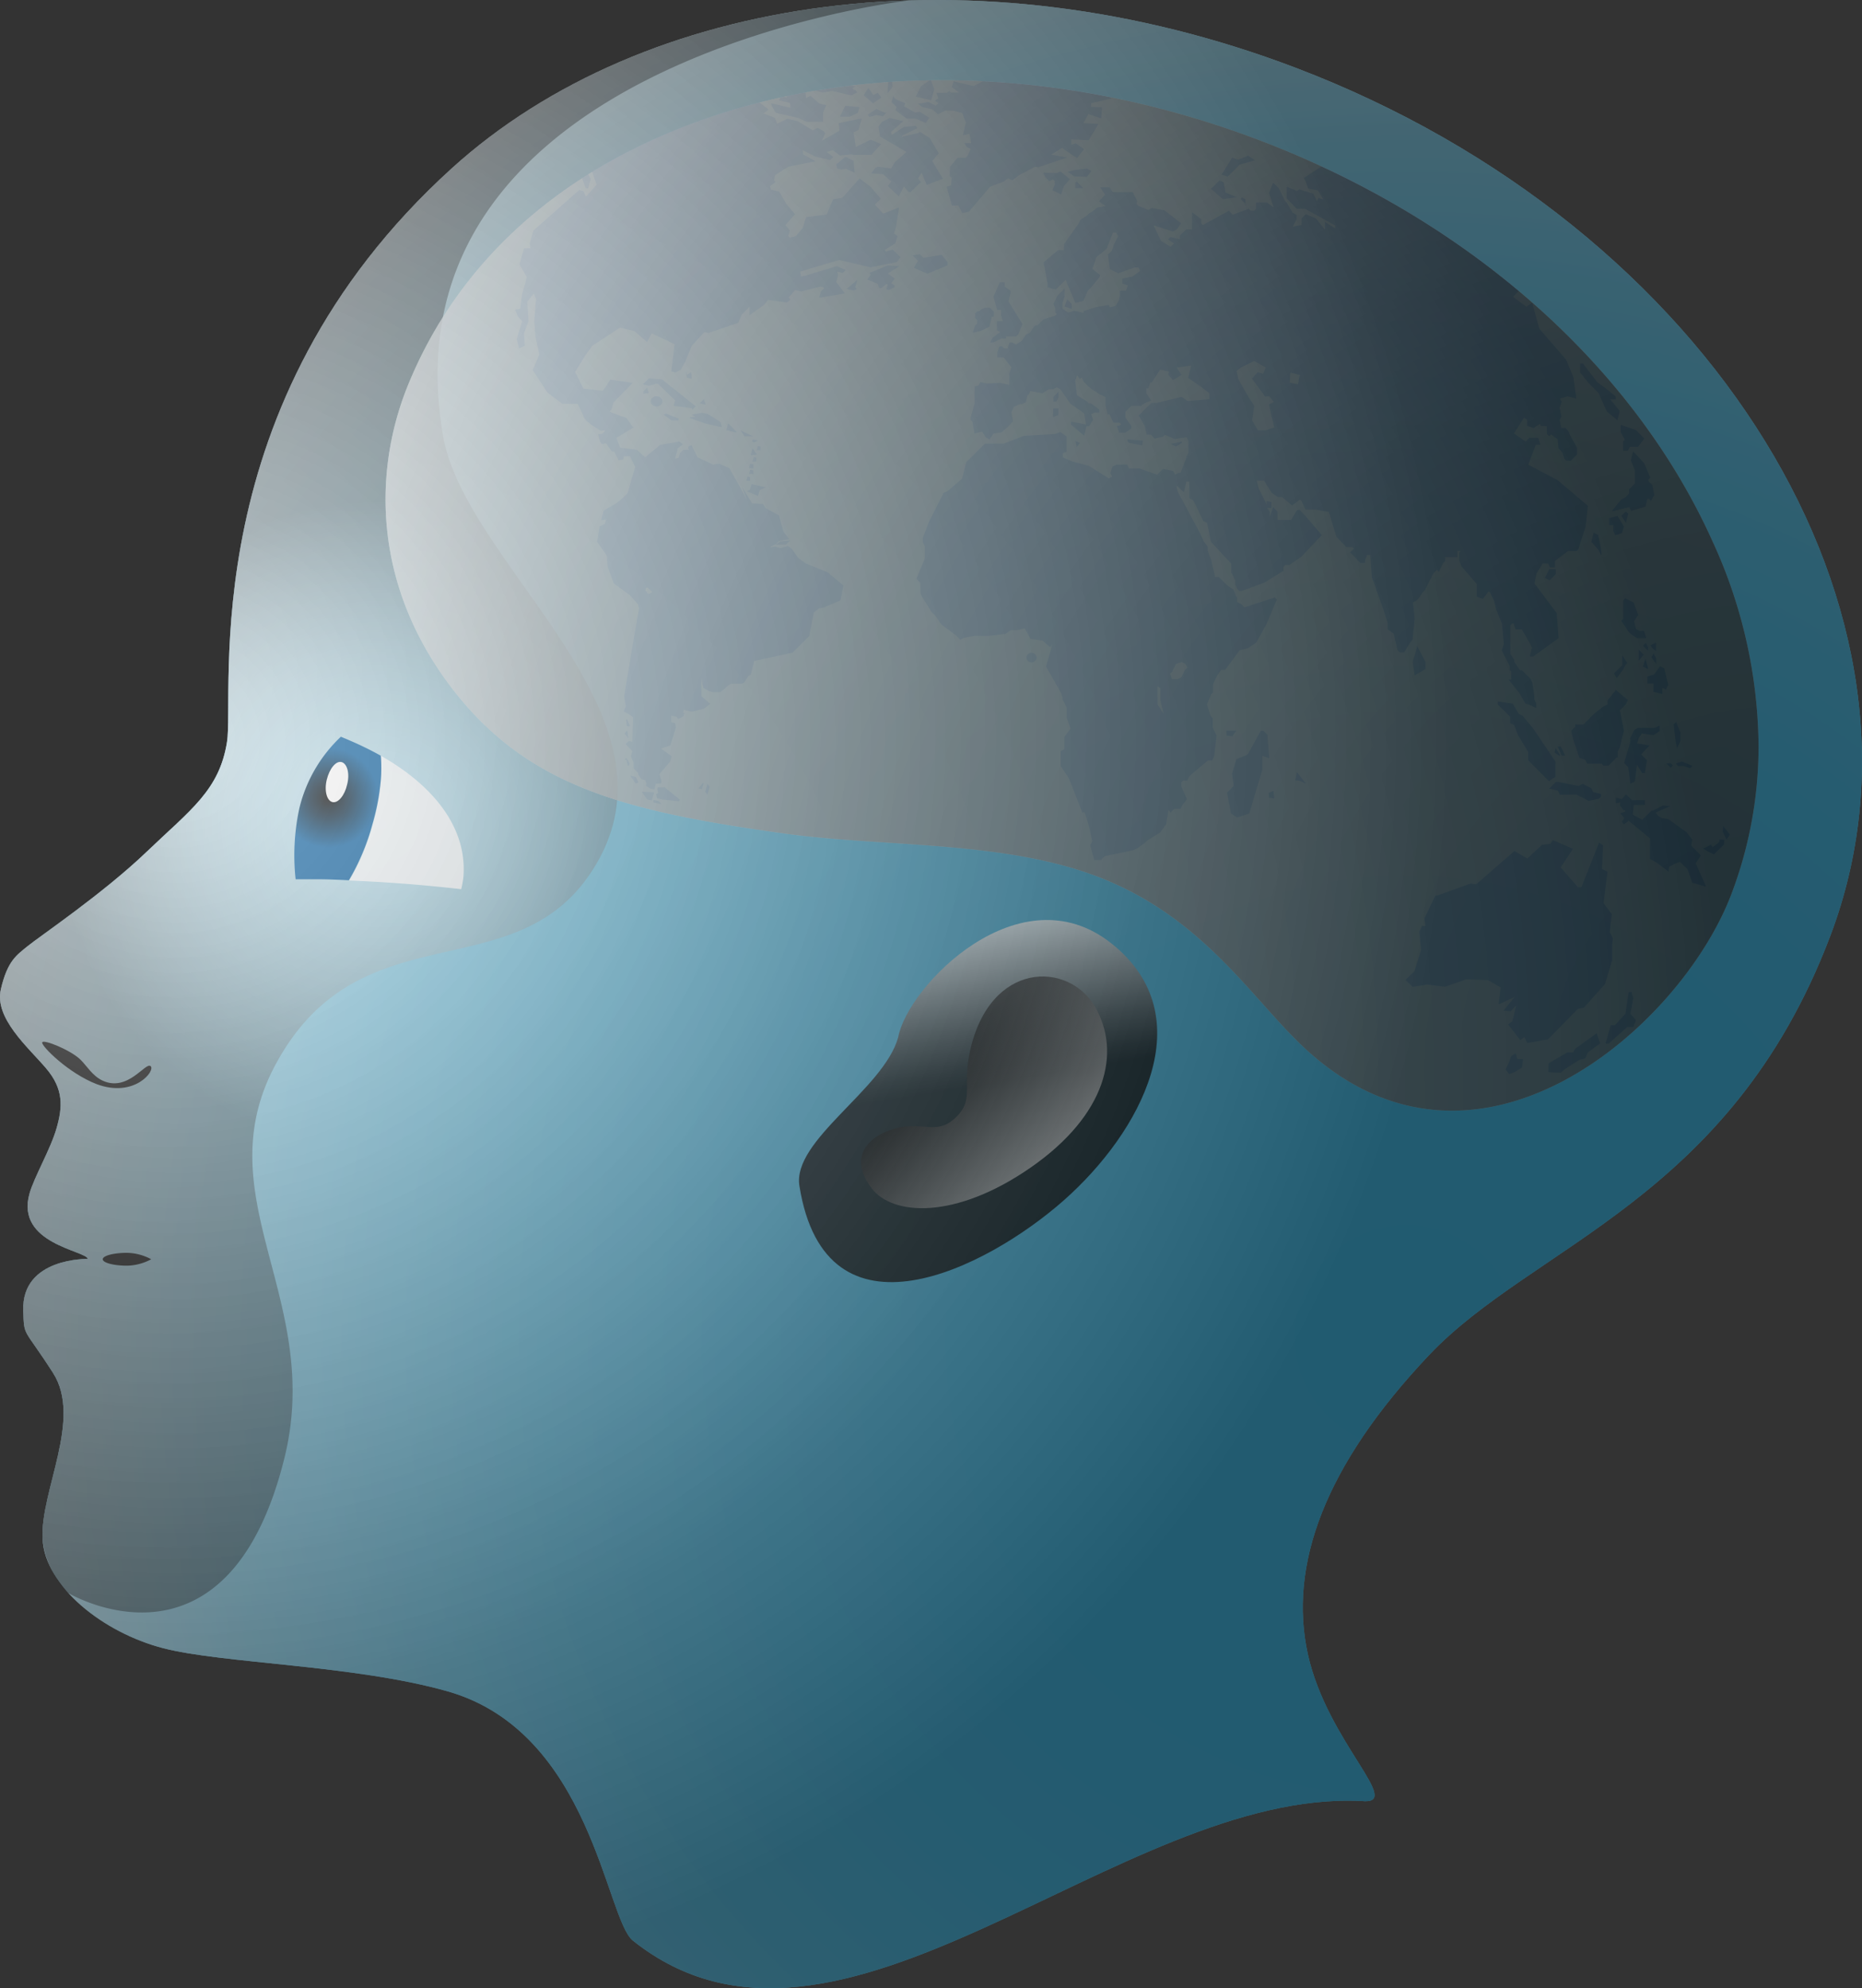 <svg xmlns="http://www.w3.org/2000/svg" xmlns:xlink="http://www.w3.org/1999/xlink" viewBox="0 0 223.41 238.54"><rect x="0" y="0" width="223.41" height="238.54" fill="#333333" stroke="none"/><defs><style>.cls-1{fill:#cde9f0;}.cls-2{isolation:isolate;}.cls-3{fill:url(#radial-gradient);}.cls-10,.cls-15,.cls-4{mix-blend-mode:screen;}.cls-20,.cls-4{opacity:0.4;}.cls-4{fill:url(#radial-gradient-2);}.cls-16,.cls-5{mix-blend-mode:multiply;}.cls-5{opacity:0.22;}.cls-6{fill:url(#radial-gradient-3);}.cls-7,.cls-9{fill:#010101;}.cls-11,.cls-7,.cls-8{mix-blend-mode:soft-light;}.cls-10,.cls-12{opacity:0.8;}.cls-10{fill:url(#linear-gradient);}.cls-11{opacity:0.54;fill:url(#linear-gradient-2);}.cls-12{mix-blend-mode:luminosity;}.cls-13{clip-path:url(#clip-path);}.cls-14{fill:#89b6e3;}.cls-15{opacity:0.65;fill:url(#radial-gradient-4);}.cls-16{opacity:0.19;fill:url(#radial-gradient-5);}.cls-17,.cls-19{fill:#fff;}.cls-17{opacity:0.85;}.cls-18{fill:url(#radial-gradient-6);}.cls-20{mix-blend-mode:overlay;}.cls-21{fill:url(#radial-gradient-7);}</style><radialGradient id="radial-gradient" cx="168.74" cy="160.38" r="191.16" gradientUnits="userSpaceOnUse"><stop offset="0" stop-color="#47c1ee"></stop><stop offset="0.28" stop-color="#49c2ee"></stop><stop offset="0.43" stop-color="#51c4ef"></stop><stop offset="0.55" stop-color="#5fc9f0"></stop><stop offset="0.65" stop-color="#73d0f2"></stop><stop offset="0.75" stop-color="#8cd8f4"></stop><stop offset="0.83" stop-color="#abe3f7"></stop><stop offset="0.92" stop-color="#d0effb"></stop><stop offset="0.99" stop-color="#f9fdfe"></stop><stop offset="1" stop-color="#fff"></stop></radialGradient><radialGradient id="radial-gradient-2" cx="45.72" cy="98.93" r="38.74" gradientUnits="userSpaceOnUse"><stop offset="0" stop-color="#fff"></stop><stop offset="0.09" stop-color="#f8f8f8"></stop><stop offset="0.22" stop-color="#e4e4e4"></stop><stop offset="0.37" stop-color="#c3c3c3"></stop><stop offset="0.55" stop-color="#969696"></stop><stop offset="0.74" stop-color="#5c5c5c"></stop><stop offset="0.94" stop-color="#161616"></stop><stop offset="1" stop-color="#010101"></stop></radialGradient><radialGradient id="radial-gradient-3" cx="17.78" cy="81.4" r="122.88" gradientUnits="userSpaceOnUse"><stop offset="0" stop-color="#fff"></stop><stop offset="0.09" stop-color="#f1f1f1"></stop><stop offset="0.26" stop-color="#cecece"></stop><stop offset="0.5" stop-color="#939393"></stop><stop offset="0.78" stop-color="#444"></stop><stop offset="1" stop-color="#010101"></stop></radialGradient><linearGradient id="linear-gradient" x1="117.01" y1="130.34" x2="113.74" y2="110.35" gradientUnits="userSpaceOnUse"><stop offset="0" stop-color="#010101"></stop><stop offset="0.1" stop-color="#111"></stop><stop offset="0.29" stop-color="#3c3c3c"></stop><stop offset="0.56" stop-color="#828282"></stop><stop offset="0.9" stop-color="#e0e0e0"></stop><stop offset="1" stop-color="#fff"></stop></linearGradient><linearGradient id="linear-gradient-2" x1="113.41" y1="126.78" x2="125.92" y2="139.83" xlink:href="#linear-gradient"></linearGradient><clipPath id="clip-path"><path class="cls-1" d="M156.42,125.64c-6.25-5.85-12.1-15.66-24.76-20.48C120.23,100.81,106,101.65,94.1,100,74.84,97.31,63,94.35,53.85,82.08,44.61,69.63,45,56.39,48.73,46.77,53.89,33.64,64.08,23.16,78.6,16.65c21-9.43,47.44-9.36,72.54.19S196,43.91,205.46,64.91A59.78,59.78,0,0,1,211,89.44a50,50,0,0,1-3.26,17.83C201.7,123.21,177.08,145,156.42,125.64Z"></path></clipPath><radialGradient id="radial-gradient-4" cx="214.62" cy="128.36" r="186.51" gradientUnits="userSpaceOnUse"><stop offset="0"></stop><stop offset="0.2" stop-color="#030303"></stop><stop offset="0.33" stop-color="#0c0c0c"></stop><stop offset="0.45" stop-color="#1b1b1b"></stop><stop offset="0.55" stop-color="#303030"></stop><stop offset="0.65" stop-color="#4c4c4c"></stop><stop offset="0.74" stop-color="#6f6f6f"></stop><stop offset="0.83" stop-color="#979797"></stop><stop offset="0.91" stop-color="#c6c6c6"></stop><stop offset="0.99" stop-color="#fafafa"></stop><stop offset="1" stop-color="#fff"></stop></radialGradient><radialGradient id="radial-gradient-5" cx="29.12" cy="128.86" r="177.73" gradientUnits="userSpaceOnUse"><stop offset="0" stop-color="#fff"></stop><stop offset="0.37" stop-color="#fdfdfd"></stop><stop offset="0.51" stop-color="#f6f6f6"></stop><stop offset="0.6" stop-color="#ebebeb"></stop><stop offset="0.68" stop-color="#dadada"></stop><stop offset="0.75" stop-color="#c4c4c4"></stop><stop offset="0.8" stop-color="#a8a8a8"></stop><stop offset="0.86" stop-color="#888"></stop><stop offset="0.91" stop-color="#626262"></stop><stop offset="0.95" stop-color="#373737"></stop><stop offset="0.99" stop-color="#090909"></stop><stop offset="1"></stop></radialGradient><radialGradient id="radial-gradient-6" cx="39.4" cy="95.71" r="6.01" gradientUnits="userSpaceOnUse"><stop offset="0" stop-color="#010101"></stop><stop offset="0.14" stop-color="#020b11"></stop><stop offset="0.43" stop-color="#03243c"></stop><stop offset="0.82" stop-color="#054c81"></stop><stop offset="1" stop-color="#065fa2"></stop></radialGradient><radialGradient id="radial-gradient-7" cx="21.28" cy="88.79" r="152.51" gradientUnits="userSpaceOnUse"><stop offset="0" stop-color="#fff"></stop><stop offset="1" stop-color="#010101"></stop></radialGradient></defs><g class="cls-2"><g id="Layer_2" data-name="Layer 2"><g id="Layer_1-2" data-name="Layer 1"><path class="cls-3" d="M219.58,112.35c-12,31.59-35.61,37-48.14,50.25s-16.87,25.23-14.52,35.87,11.73,18.2,6.38,17.6c-29.12-1.37-62.62,36.5-87.37,16.75-3.25-2.62-5-25-22.22-29.9-11.2-3.18-27.06-3.33-34.18-5.19s-14.1-7.34-14.42-13.08,4.82-14.38,1.25-19.94-3.46-4.22-3.57-7.47c-.22-6.39,7.75-6.2,7.75-6.2-.18-1-8.72-1.79-7-7.84.56-2,2.52-5.3,3.25-7.85s.87-4.68-1.27-7.19-6.22-6-5.42-9.46,1.91-4.11,3.22-5.19,9-6.26,14.27-11.31S26.32,94.83,27.24,89,23,48.49,54.2,20.2C77.28-.72,117-6.5,155.42,8.12,205.51,27.17,234.23,73.84,219.58,112.35Z"></path><path class="cls-4" d="M8.22,191.14a10.81,10.81,0,0,1-3.11-6.49c-.32-5.74,4.82-14.38,1.25-19.94s-3.46-4.22-3.57-7.47c-.22-6.39,7.75-6.2,7.75-6.2-.18-1-8.72-1.79-7-7.84.56-2,2.52-5.3,3.25-7.85s.87-4.68-1.27-7.19-6.22-6-5.42-9.46,1.91-4.11,3.22-5.19,9-6.26,14.27-11.31S26.32,94.83,27.24,89,23,48.49,54.2,20.2C67.86,7.82,87.35.74,109,.06c0,0-63.59,7.23-55.84,52.23,2.73,15.83,30.5,34,17.5,52.75-9.44,13.61-27.48,4.17-37.5,22.5-8.75,16,5.64,28.19,1,47.25C27.36,202.54,8.22,191.14,8.22,191.14Z"></path><g class="cls-5"><path class="cls-6" d="M219.58,112.35c-12,31.59-35.61,37-48.14,50.25s-16.87,25.23-14.52,35.87,11.73,18.2,6.38,17.6c-29.12-1.37-62.62,36.5-87.37,16.75-3.25-2.62-5-25-22.22-29.9-11.2-3.18-27.06-3.33-34.18-5.19s-14.1-7.34-14.42-13.08,4.82-14.38,1.25-19.94-3.46-4.22-3.57-7.47c-.22-6.39,7.75-6.2,7.75-6.2-.18-1-8.72-1.79-7-7.84.56-2,2.52-5.3,3.25-7.85s.87-4.68-1.27-7.19-6.22-6-5.42-9.46,1.91-4.11,3.22-5.19,9-6.26,14.27-11.31S26.32,94.83,27.24,89,23,48.49,54.2,20.2C77.28-.72,117-6.5,155.42,8.12,205.51,27.17,234.23,73.84,219.58,112.35Z"></path></g><path class="cls-7" d="M15.23,151.85c-1.6,0-2.9-.35-2.9-.77s1.3-.77,2.9-.77a6.34,6.34,0,0,1,2.91.77A6.34,6.34,0,0,1,15.23,151.85Z"></path><g class="cls-8"><path class="cls-9" d="M5.06,125.07c-.1.44,3.17,3.71,6.54,5,4.52,1.7,7.1-1.64,6.47-2.16s-2.72,3.16-5.78,1.73c-1.21-.57-1.87-1.76-2.64-2.51C8.51,126,5.16,124.63,5.06,125.07Z"></path></g><path class="cls-10" d="M107.77,124.44c1.12-6.12,14.59-20,25.6-11.24s3.5,22.66-5.74,30.82-28.56,18-31.71-1.72C95,136.8,106.06,130.68,107.77,124.44Z"></path><path class="cls-11" d="M131.38,120.78c3.19,5.48,1.36,13-7.72,19.3s-16.58,5.76-19.07,2.5c-3.46-4.53.87-7,3.87-7.4,2.81-.35,4.22.89,6.33-1.22s.65-3.63,1.6-7.89C118.8,115.25,128.19,115.31,131.38,120.78Z"></path><g class="cls-12"><path class="cls-1" d="M156.42,125.64c-6.25-5.85-12.1-15.66-24.76-20.48C120.23,100.81,106,101.65,94.1,100,74.84,97.31,63,94.35,53.85,82.08,44.61,69.63,45,56.39,48.73,46.77,53.89,33.64,64.08,23.16,78.6,16.65c21-9.43,47.44-9.36,72.54.19S196,43.91,205.46,64.91A59.78,59.78,0,0,1,211,89.44a50,50,0,0,1-3.26,17.83C201.7,123.21,177.08,145,156.42,125.64Z"></path><g class="cls-13"><path class="cls-14" d="M123.77,78.31a.62.62,0,0,0-.62.62.62.62,0,0,0,1.23,0A.63.63,0,0,0,123.77,78.31Zm62.11-10-.5,1,0,.06.05,0,.49.26,0,0,0,0,.75-.74v-.6h-.83ZM117.73,39.68h0l1-.49h0v0L119,38h.25v-.59l0,0-.48-.5,0,0h-.47v0l-.06,0h-.06v0l-.45.22h0l-.23.23h-.25l0,0-.24.24,0,0v.55l0,0,.23.23v.45l-.23.22h0v0l-.26.74,0,.1.1,0Zm23.35,13.91,0,0,.74-.48,0-.12-1.22.24-.18,0,.16.08.49.26ZM152.28,91v-.1l-.21-2.73v0l0,0-.48-.5,0,0h-.31l0,0-1.49,2.7-.23.23-1.22.48h0v0l-.51,1.73v0h0L148,94.1v.22l-.77.78,0,0v0l.46,2.48v0l0,0,.73.5,0,0h0l1.47-.48h0v0l1.57-5.26h0l0-1.66.65.23Zm17.81-13.37L170,77.5l0,.15-.26,1-.25.74h0v0l.23,1.49V81l.08,0,1.23-.73,0,0V79.4h0Zm21.66-13.45v0l0,0-.49-.25-.07,0,0,.07-.25,1v0h0l.87,1h0l.24.5.06.11.05-.11-.13-1v0Zm-72.11-27,0,0h.47v.69h0l.21.67h-.71v1.09l0,0,.4.21-.91.67h0l-.25.49-.05.09h.37l1-.48h.54v-.25h1.21l.25-.25h0l.51-1.23v0l0,0L121,36.17l.25-1h0v-.29l0,0-.7-.49v-.52h-.59v0l-.76,1.73v0ZM127,47.69V47l-.1.11-.5.49,0,0v.58h.35l0,0Zm1.59-10.59v-.61h0l-.48-.5L128,35.9l0,.1-.25.74,0,.06.06,0,.73.25Zm1.52,15.17,0-.1.28-1.17,0-.07h-.06l-1.75-.33h-.07v.35l0,0L130,52.2ZM126.35,50l.09,0,.55-.21h0v0l0-.78v0h-.61Zm9.14,3.14h0l1.49.29h.06l0-.06.09-.43,0-.07h-.07l-1.69-.15h-.09l0,.09.09.27ZM152.8,95v-.09l-.09,0-.49.24,0,0v0l.05.56v0h.05l.48.07h.08v-.08Zm2.85-2.31-.07,0,0,.08-.16.77v.07h.06l.49.07h0l0,0,.71.33,0-.06-.06,0Zm-8.33-4.42h.05l.48.07h0l0,0,.41-.58.06-.1h-.11l-1,0h-.07v.07l.05.56ZM129.05,52.85l0,.12.12.55,0,.13.08-.1.31-.37,0-.06-.07,0-.43-.19ZM148.8,23.9l0,0,0-.05Zm.22-.21-.17.17.58.6V23.9Zm0,0,0,0,0,0Zm.55.89-.1-.1v.15Zm-.1-.7v0l0,0Zm45.41.9.13,0-.06-.11-1-1.75,0,0h0l-2.19.22-4.38-1.53h0l-2.94.22h-.06v.51l-.89.21-.22-.45,0,0h0l-2.92.71-1.68-1.24,0,0h0l-2.19.46-.09-.76h0l-.41-.45h0l-2.47,1.22h0v.46l-3.43-1-1.88-.28h-.06v.71l-1.37-.71,0,0,0,0-1.56,1.32.18-.53,0-.06-.06,0-.59-.21,1.34-.66h0V19.6l0,0-1.46-.76h-.05l-1,.47-.7-.73h-.81l0,0-.5.74v.3h0l.2.41-2.25-.67h0l-3,1.95-.05,0,0,.05.25.5h0l.24.75v0h0l1.2.25.62,1.08-.57-.2,0,0,0,0-.19.39-.43-.89v0h0l-1.71-.52h0l0,0-.22.21-1.18-.49-.09,0v1.36l0,0,1.21,1.25v0h1l3.61,2v.35l-1.13-.7-.09-.06v.93l-1.1-1.37h0l-1.21-.5,0,0,0,0-.5.49V27l-1.06.2.45-.88h0v-.55l0,0-.47-.24-.71-1.23h0l-.23-.25-.72-1.48v0l-.67-.65,0,0-.5,1.23v0l0,0,.75,2.31,0-.43-1-.74h0l-1.31,0v.78l-.21.21h-.44l-.22-.23,0,0h0l-1.93.71-.45-.47,0,0,0,0L144.32,27l-.19-.2v-.5l0,0-1-.75-.1-.08,0,2.05h-.7v0l-.75.73,0,0v.45l-1.15-.25h0l0,0-.24.24-.06.06.06,0,.67.46-.41.4-1.16-.72-.88-1.85,2.3.73h0l.49-.25h0v0l.5-.73,0-.05-.05,0-1.94-1.51h0l-1.47-.27h0l-.47.23-1.18-.49-.22-.22.08-.33-.54-1.1-2.4,0-.4-.58H132l.59.88-.73.82.81.55-1.07.2h0l0,0-.24.24-.73.48h0l-.25.24-.73.48h0v0l-.25.48-1.74,2.46V30h-.7v0l-1.74,1.47,0,0v0l.46,2.48v.53h0l1,.26h0l0,0,1.18-1.17L129,36.3l0,.05H129l1-.24h0v0l.5-1.21.48-.49h0l1-1.23,0-.05L132,33l-.93-.73.48-1.42,1.23-1h0l.75-1.94h.4l.21.43-.48,1h0l-.25.73-.48.47,0,0v0l.23,1.74v0h0l1,.51h0l2-.71h.44l.2.42-.93.69-1.22.23h0v.59l0,0,.67.23-.22.64h-.74v.06l0,.55h0l-.09.48-.37.7,0,0-.75.21-.1-.28,0,0h-.05l-1.47.23h0l-1.47.48h-.05v.22l-1.15-.25h0l-.71.22-.67-.46v-.7l.25-.73h0V34.63l-.11.1-.74.74h0l-.5,1,0,0,0,0,.23.49v.51h0l.2.21-.19.19-.64.21-.08,0h0l-.69.23h0l-.72.72h-.25l0,0-.2.2h0l0,0,0,0h0l-.46.68-.48.24h0v0l-.49.73-.7.46-.46-.24h-.32v0l-.24.7h-.42l-.22-.24h-.34v0l-.25.75h0v.56h.76l.93,1.2-.24.71h0v1.4l-1-.23L118.33,46l-.65-.16h-.05l0,0-.24.42-.45.11h0v0l0,1h0v.12h0v.9l-.48,1.7h0v.27l0,0,.22.24.21,1.19V52l.07,0,.88-.22.44.7h0l.46.25,0,0,0,0,.45-.7,1-.17h0l.77-.68.57-.61,0,0v0l-.18-1.12.31-.65.7-.31h.25l.47-.23,0,0v0l.22-.89h.1l0,0,.23-.45,1.42.26h.05l.72-.48h.5l.47-.23.44.23,1.2,1.74h0l1.45,1,.22.23.23,1.47v0h.33l0,0,.49-.74,0,0v0l-.22-.7.43-.21h.54v-.34l0,0-1-.76h-.26l-.22-.23h0l-1.2-.74L129,45.7l.22-.64.05,0,0,0h0l.28.39,0,0,.05,0,.19-.18.23.51h0l.52.53.43.38h0l.93.59h0l.2.12,0,0,.07,0,.48.26v1h0l.23,1,0,.05h.25l.46,1,0,0h.75l.18.19-.19.18h-.3l0,.08.24.75v0H135l.74-.49,0,0v-.32l-.71-1v-.7l.7-.7,1.26,0v-.1h0l.37-.24.66-.27.08,0,0-.06-.56-.86V46.6h.23v0l.24-.71.19,0,0,.07,0-.08h0v0l1-1.54,1.06.24-.09.37v0l0,0,.57.65,0,0,0,0,1-.6.05,0,0,0-.61-.89,1.74-.26-.36,1.49v0l0,0,1.55,1.08h0l1,.76,0,.72-2.62.21-.71-.49,0,0h0l-2.94.71-.66,0h0l0,0-.55.52-1,1,0,0,0,0,.71,1.24.23,1v.05h.52l.46.48,0,0h0l1-.23h0l.22-.22,1.18.5h0l1.42-.22.22.44,0,1.46-.23.44h0v0h0l0,.09h0l-.71,1.85h-.23l-.44.22-.21-.44v0h0l-1.22-.26h0l0,0-.71.71-2.12-.75h-.06l-.07,0v0l-1.12,0-.23-.46v0l-1.28,0h0l-.49.24h0v0l-.25.75v0l.22.45-.41.2-2.4-1.5h0l-1.94-.51h0l-1.18-.5V54.4l.46-.23h0l0-1.81,0,0-.73-.51h0l-.73.23-3.67.21h0l-2.44.95-2.23,0v0l-2.23,2.2,0,0h0l-.51,2-1.71,1.46h0l-.48.23h0v0l-.18.08.13,0-1.72,3.37h0l-.74,1.94h0v0l0,.07h0v.47l.23.48V67l-.5,1.22-.5,1.23,0,0,0,0,.47.48v1.16h0l0,.08v0h0l.22.46h0l.48.75.52.85h0l0,0,0,.06h0l.68.71.48.74h0l.22.23h0l0,0,.08.08v0l1.62,1.2.48.5,0,0,0,0,.49-.24,1.21-.23,1.66,0h.12l1.83-.21v.05l.08-.06h0v0l.69-.46h.79v0l.88-.21.69,1.27,0,0h0l1.43.2.94.79.23-.38-.25,1v0l-.5,1.7v0l0,0,1.44,2.5v0l.38.7h0l.16.51h0l0,0,0,.09v0l0,.08,0,.07.27.5.24.48,0,1.23h0l.46,1.29-.74,1v0l0,1.47-.45.22,0,0,0,1.79v0l1,1.49,1.6,4.09h0l.27-.05.47,1.49s.41,1.74.46,2l-.24.47v.05l.47,1.74,0,0h.8l0,0,.48-.47,3.42-.71h0l.49-.24h0l1-.73h0l.25-.24h0l1.46-.91.74-1h0v0l.26-1.73.25.34.46-.46h.75l0,0,.25-.5h0l.51-.64h0v0l-.68-1.56v-.46l.21-.21h.5l0,0,.24-.48.24-.24,2-1.7h.51l0,0,.25-.5h0l.28-2.47v0l-.47-1,0-1.11,0,0-.23-.24-.22-.68h0l-.23-.72.49-1.2.24-.24,0,0v-1l.49-1h0l.48-.71H147l0,0L148.74,78l1-.23h0v0l1-.69L152,74.79h0l1.2-2.86v0l0,0-.24-.25,0,0h0l-3.65,1.19-.43-.44v0l-.05,0,0,0v0l-.41-.22v-.47h0l-.22-.45h0l0-.05,0-.06-.21-.44h0l-.73-.5-1-1,0,0h-.46l-.45-1.9h0v0l0-.09h0l-.44-1.16v-.5h0l-.5-.65h0L144,64h0l-.05-.09v0h0L141.31,59l-.17-.76L142,59l.08.08,0-.11.25-1.19h.38l0,2,0,0,.47.25,1.19,2.47v0h0l.46.24L145.3,65h0l2.43,2.63,0,1h0v.18l.05-.06.44.9v.51l.23.49,0,0,.24.25,0,0H149l2.7-1h0L154,68.49l0,0V68l.21-.21h.42v0l0,0h.07v0l1.44-1h0l2.46-2.59,0,0,0,0-1.93-2.25-.25-.26-.48-.5,0,0h-.31v0l-.73,1.2-1.62,0v-1l0,0-.48-.5-.07-.07,0,.09-.38,1.12v-.63h0l-.32-.49.43.06h.08V60.8l0-.52v-.05h0l-.5-.1-.08,0v.09l.05.42,0-.06-1-2-.22-.91h.87l.94,1.47h0l.73.5h.5l1.2,1,0,0,0,0,.94-.7.2.2.47,1,0,0h1.26l1.41.25h.06l.06,0h0l.91,3,1.15,1.19,0,.06h.1l0,0,0,0h.67l.19.19-.45.44,0,0,0,0,1.21,1.26h.56l0,0,0-.24h0v0l.24-.69h.39l.21,2.67h0l1.43,4s.45,1.43.47,1.48v.77l0,0,.71.49.46,2v0h0l.24.25v0h.56v0l.75-1.22.24-.25h0v0l.27-2.48V74.2h0l-.21-1.94.45-.23h0l.24-.24h0l.5-.74.24-.24h0l1-2,.44-.45.2.21.06.06,0-.08.5-1,.24-.24,0,0v-.46l1.47,0v-.75h.41l-.19.23v1h0l.22.46h0l0,0,0,.1,0,0,1.88,2.19,0,1.51h0l.73.26h0l0,0,.7-.93.18.19.48,1,.23,1h0l.71,1.74.22,2.45-.25.73v0l.24.5h0l.71,1.37v.5l0,0,.19.14,0,1h-.32l.09.11,1.2,1.5h0l.72,1.25v0h0l.73.26h0l.48.25.09,0V84.4l-.23-.48v-.49h0l-.23-1.49h0l-.19-.39h.07l-.12-.13v0h0l-1-1,0,0h-.24l-.69-1v-.25h0l-.47-.73,0-3.43.21-.21h.18l.22.71v0h.76l1,1.73.22.46-.24,1,0,.08h.36L187,76.57l0,0v0l-.21-3v0L184.11,70l.25-1.2.73-1.19h.66l.22.46,0,0h.59v-.76l1.57-1.19h1v0l.25-.24h0l.87-2.71h0l.27-2.48v0h0l-3.62-3.07h0l-3.53-1.87.9-2.39h.52l0-.08-.24-.75v0H183.5l0,0-.46.45L181.65,52l1.19-1.87.4.21v.75l0,0,.73.25h.06l.74-.49,0,0v0l.12.27,0,0h.71v.95l0,0,.24.25,0,0,.05,0,.21-.2.79.58.1,1.09v0h0l.47.49.23.74h0l.24.25,0,0h.54l0,0,.74-.74,0,0v-.8L188.27,52h0l0-.05h0l0-.06h0l-.21-.3h0l-.25-.25v0h-.47l-.22-.93.24-.47v0l-.23-1,.24-.72v-.05l-.21-.35.18-.06.07,0h0l.65-.21,1,.25.06,0,0-.07-.34-2.47h0l-.86-2.09h0v0l-3.23-3.74h0l-.85-3.1,0,0,0,0-.71.47-1.6-1.19.69-.69,0,0v0L181.85,32l3.61-.92.46.47,0,0,0,0,1.48-1,.11-.07-.12-.05-.68-.23.47-1.59.9.7.1.08,0-1.41,1.32,2.06,0,2,0,0,1.68,2.5h0l1.82,4.85.1.09.86-3.48h0l-.47-1.48v-.77l-.46-.71.22-.2,0-.06-.06,0-.73-.51h-.46v-.46l0,0-1-.75L191,29.89l1.18-.7h.52v-.06l.27-2,.49-.73h0v-.61l-.08,0-.71.23-1.39-.72.23-.69v-.05l-.19-.41h.87Zm-56,59.72,0-2h0l0-.15.35.19,0,1.45h0l.38,1.64Zm1.73-3.87h0v0l.1-.1h-.05l.44-.88.69-.22.45.23.21.44-.19.19h0l0,0-.06.06h0l-.46.91-.46.23h-.67l-.22-.67Zm11.25-29h-.94l-.69-1.2.26-1.74v0l-.59-.89h0l-1.31-2.29-.23-1,.55-.43,1.57-.77,1.38.78-.3.76-.65-.2,0,0,0,0-.69.77,0,0,0,0,1.33,1.81h0l.24.36,0,0h0l.48-.08.57.72-.58.3,0,0v.05l.63,2.71Zm4-6.29h0v0l0,.06h0l-.12.71-1-.2.07-1.13.23-.3-.17.23L156,45Zm-9.11-21.43,0,0h0l1.47-.23.22,0-.2-.08-1.19-.5-.23-1.21v0h0l-.49-.26,0,0,0,0-1,1-.05,0,.05.05Zm.54-2.71h0l0,0,1.48-1.46,1.7-.48.13,0-.11-.08-.73-.5,0,0h0l-1.2.48-.72-.25,0,0,0,0-1.24,2,0,.07.08,0Z"></path><path class="cls-14" d="M72.13,17.36l0,0,.49-.79,0-.06-.08,0-.51-.12h0l0,0-.49.79,0,.06.08,0,.5.12ZM58.86,11.91l0-.06-.07,0-.88.25-.08,0,0,.06.2.27,0,0h0l.82,0H59V12.4Zm-3.08.17-.06,0,0,0-.06.22,0,.05.07,0,1,.23h0l.31-.16.14-.07-.16,0Zm50.74,19.77h0l-2.14.87-.06,0,0,0,.17.24-.41.55,0,.06.07,0,1.17.49.13.46v0h0l.25.06h0l0,0,.66-.5.16,0-.17.59v.06h.06l.25.06h0l0,0,.63-.31h0v0l.06-.21v0l0,0-.41-.3.41-.54,0,0,0,0-.83-.62,1.25-.79.14-.09h-.17Zm-3.71,1.92.06-.19-.17.14-1.06.89-.08.07.11,0,.76.18h0l.31-.16.06,0,0,0-.18-.26.12-.4ZM92.72,11.23h0l2.07-.65,1.31.08h.09l0-.08-.32-.76v0h0l-1.52-.36h0l-2.07.66h0l-.75.74-.06.07.1,0Zm4-1.84v0h0l.26.06h0l3-.21h0v0l.13-.42V8.76h-.07l-2.34-.32h0l-1.2.41h0V8.9Zm2.92.36h0l-1.39.13h0v0l-.06.21v0l0,0,.61.34-.54.27-.31.15-.14.07.16,0,.76.18h0l1.11-.19,2.27.53h.05l.62-.31.06,0,0-.05-.2-.27v0h0l-.22-.05-.15-.21.26-.12.14-.07-.16,0-.25-.06h0l-1.62.07-.86-.64Zm2.91.11,0,0h0l.83,0h0l.63-.31.08,0-.07-.05-.44-.33,0,0,0,0-.6.29L102.28,9l-.07,0,0,.07-.12.43v0l0,0Zm1.11,1.6,0,0,1.08.93,0,0,0,0,1-.68,0,0,0,0-.38-.54,0-.05,0,0-.57.28-.54-.77-.06-.09-.06.09-.5.79Zm3.41-1h0V9.33l-.12.11-.37.37h0v0L106.49,11v.21l.13-.18ZM111.66,12l.07,0V12l.37-1.28h0v0l-.46-1.24-.07-.2,0,.2-.06.19-1,.67h0l-.62,1.22,0,.06.07,0Zm-4.72.24,0,0,.62.58-.12.4v0l0,0,1.33,1h0l1.06,0,1.19.5.06,0,0,0,.43-.58,0,0,0,0-1.14-.72h0l-.54.09-1.34-.74.11-.39,0,0,0,0-1.19-.5-.18-.26-.08-.12,0,.13-.18.64Zm-5.52.46,0,0-.61,1.22,0,.08h.1l1.07,0h0l.94-.46,0,0v0l.19-.64v-.06h-.07l-1.58-.14Zm3.7.39,0,0-1,.68,0,0,0,0,.19.27,0,0h0l.86-.25.74.17h0l0,0,.37-.37.07-.07-.1,0-.25-.06-.94-.44Zm-6-.42V12.6h-.06l-.74-.17-1.07-.93,0,0,0,0-.54.27-.06-.61v-.05H94.51v0l-.11.6-.69-.16-.06,0,0,.06L93.5,12v.06h.06l1.22.29.06.58-2.19-.51-.13,0,0,.1.52,1v0h0l2.78.64.94.45h2v0l0-1.13h0Zm8,17.27h0l-.83.24-.13-.19,1.27-.81h0l.25-.86v0l0,0-.41-.3.24-.82.35-2.2,0-.11-.11.05-1.78.69-1-1.07.71-.71,0,0,0,0-1.21-1.43h0l-1.33-1-.06,0,0,.05-2,2.25-1.11.19h0v0l-.79,1.83-2.48.32h0v0l-.37,1.27-.79.94-.3.14-.51.09-.15-.22.18-.62v0L94.24,27,95.4,25.7l0,0,0,0-1-1.15-.9-1.56v0h0l-1-.23-.12-.42.66-.5,0,0,0,0-.18-.25L93,21l1.6-1,3.14-.63.14,0-.12-.07-1.37-.76L96.29,18l1.54.79h0l1.77.41h0l0,0,.38-.37,0,0,0,0-.8-.6.74-.21.86.64,0,0h0l1.37-.14.25.06h0l2.15,0h0l0,0,1.19-1.32,0,0-.07,0-1.2-.5,0,0,0,0-1.79.88-.26-1.76.59-.29h0v0l.37-1.28,0-.08-.11,0-2.58.53h-.05v.05l.07.69,0,.19-2.1,1.2L99,16v0l0,0-.19-.27h0l-.7-.39,0,0,0,0-.6.29-1.8-1.09h0l-1.26-.29h0l-1.19.59-.29-.7v0h0l-1.36-.53.61-.46,0,0,0,0-2-1.6,0,0h0l-.77,0-.31-.72,0-.07-.06,0-.28.14-.92-.44h0L84.18,10l-.76-.8h0l-.07-.05,0,0h0L80.75,7l0,0h0L77.37,6.4h0l-2.74.26-1-1.12,0-.06,0,0-.38.37h0L72.7,7.39l-.79.22-.29-.7,0,0h-.06l-2.64.75-.13,0,.12.06,1.55.79-1.13.56-1.17-.49h0l-2.83.48h0v0L63.9,10.82l0,0,.05,0,1,.66-2.77.66-2.13-.05h0l-.31.15-.14.07.16,0,2.53.59h0l5.1-.87h0v0l.11-.39,2.72-.26.21,0,.13.18-1.86.22h0l-.37.37,0,0,0,0,.44.33,0,0h0l2.23-.38,1.49,1.24.33,1.65v.06l.07,0,1-.17-.1.33-1,1.59s-.48.86-.54,1h0v0l0,.1h0l-.57,1.12-.68,1.44v0h0l.58,1.7L70.3,23.6,70,22.92v0h0l-.5-.12h0l0,0L64,27.66h0v0l-.43,1.49h0l.06.64-.75,0h0v0l-.55,1.92v0l.88,1.55-.16.57v.06l0,0-.41,1.44h0l-.23,1.72-.52.09h-.07l0,.06.32.76a6.81,6.81,0,0,1,.51.59L62,40.7h0l.26,1,0,.08.08,0,.63-.31,0,0v0L62.87,40l.54-1.49h0l-.15-2.3.79-1,.27.64-.22,2.67h0l.15,1.89h0l.46,2.14-.8,1.85v0l1.8,2.72h0l1.78,1.33h0l.82,0,1,0L70,49.88h0l0,0,0,.09v0l.34.48h0L71,51h0l0,0,0,0h0l1.1.69,0,0h0l.47-.08,0,.12-.36.35,0,0v0l-.45,0h0L72,53v0h0l.19.27,0,0h0l.52-.09.71,1,0,0,.09,0,0,0,0,0,.19,0,.5,1,0,.05h0l.56-.1h0l0,0,.11-.39.72,0L76.21,56l-.91,3.17-.73.72-.69.53-1.44.83h0v0l-.3,1.07,0,.08.11,0,.46-.07-.15.53-.56.27-.06,0v.09l0,0,0,0L71.64,65v0l0,0,1.14,1.62.14,1.39L73.64,70v0h0l1.92,1.39,1,1.13.12.47L76,76.86l-1.11,6.68h0l.2,1.17-.25.64v0l0,0,.7.39h0l.42.32L75.87,89l-.43-.1h0l0,0-.37.37,0,0,0,0,.81.85-.18.62h0v0l.32.74v.7h0v0l.56.58,0,.19v0l0,0,.38.55v0h0l.47.1.12.44-.06.2v0l0,0,.46.34h0l.51.12.06,0,0-.06.17-.62L79.3,94l0,0v0l.06-.21v0l0-.16v0h0l-.26-.74,1.3-1.51h0l.18-.64v0l0,0-1.26-.93,1.1-.38h0v0l.67-2.14v0L81,86.76l0,0h0l-.46-.11v-.8l.65.16.18.25,0,0,0,0,.63-.31h0v0l.12-.43v0l0,0-.17,0,.1-.35.94.22h0l1.45-.35h0v0l.78-.59,0,0,0,0-1.07-.92L84.14,82h0l.06-.64.07.69h0l.13.49v0h0l.7.39h0l.51.12h0l.82,0h0l1.06-.89.26-.13,0,0,0,0,.06,0,0,0H89l.3-.15h0v0l.49-.78.3-.15h0v0l.39-1.65,4.62-1h0v0l2-2h0l.54-2.81.65-.5.55-.1h0l0,0,2-.87v0h0l.36-1.77v0l0,0L99.3,68.66h0l-2.65-1.07-.87-.65L95,65.85h0l-.45-.33,0,0h0l-.87.24-.73-.17h0l-.47.08,0-.1.61-.3h0l.36-.36,1.12-.19h.09l0-.07L94,63.79l-.52-1.89,0,0,0,0,0-.06,0,0L91.9,61l-.37-.53,0,0h0l-1.29-.08-1.23-2,.73,1.83,0-.06h0l0,0h0l-2.23-4v0h0l-1.2-.51H86.1l-.54.09-1.86-.87L83,53.47l0-.06-.06,0-.32.16h0v0l-.06.21v0l.14.19-.72,0h0l-.38.37h0l-.17.61-.43.07.27-1h0v0l0-.1h0l0-.1.67-.51.06,0-.06,0-.44-.33,0,0h0l-2.27.39h0L77.4,54.86l-1-.9h0l-2-.25-.43-1.19L76,51.3h0l0,0,0-.08-.08,0-.74-1.06h0l-1.71-.62-.35-.17.24-.23h0l.25-.85L75.85,46l.08-.08-.12,0-2.59-.37h0l0,0-.5.79-.41.55L70,46.62l-1-2,1.23-2,.86-1.15,3.29-2.16,1.72.4L77.6,41l.06.06,0-.07.53-1,.89.42,1.86.88-.4,3.28v0l0,0,.51.11h0l.62-.31h0v0l.56-1h0L83,41.49l1.52-1.65.47.11h0l3.58-1.21h0v0l.43-1,.93-.93h0v1l.11-.07,1.69-1.21h0l.41-.55,2.3.31h0l0,0,.38-.36,0,0,0,0-.18-.24.76-.89.72.17h0l2.31-.59.42.09,0,.15-.36.36h0l-.18.64,0,.09.1,0,2.83-.48h.09l0-.07-1-1.34.24-.83v0h0l-.11-.4.65.16h0l0,0,.38-.37,0,0-.07,0-1-.45h0l-3.84,1.16h0l-.49.08-.06-.59,4.65-1.39,3.78.88h0l3.15-.63h0v0l.43-.58,0-.05-.06,0ZM77.55,70.5l.16,0,.57.54-.5.25-.33-.48Zm24.8-51.22,0,0-.7-.38h0l-.25-.06h0l0,0-1.07.89,0,0v0l.13.49v0h0l.5.12h0l.55-.09.93.44.1,0v-.1l-.14-1.4Zm8.18,2.62,0,0-.37-.52.42-.66.59,1.4,0,.06.06,0,1.82-.71.06,0,0-.06-1.26-2.09.79-.92,0,0,0,0-1.09-1.84v0h0l-1.14-.73,0,0,0,0-.3.15-1.9.42,0-.1,1.86-.92,0,0,0,0-.19-.28,0,0h-.05l-1.38.13h0v0L107,16.18l-.09-.35,1.41-1.24.08-.07-.11,0-1.52-.36h0l-.94.46h0l-.44.58v0l.2,1.18v0h0l3.18,1.85-1.39,1.22h0l-.47.76L105.34,20h0l-.32.15h0l-.43.58-.06.08h.11l1.3.08,1,.89-.41.54,0,0,0,0,1.27,1.2.07.07,0-.08.58-1.14L109,23h0l.25.06h0l0,0,1.12-1.11ZM70.37,20.41l-.06.1-.5.79v0l.45,1.25v0h0l.25.06h.06l0-.05.3-1.07v0l-.51-1Zm.89-2.76-.14.06L70.5,18l-.08,0,.07.05.44.33.08.06,0-.08.18-.65Zm-1,1,0,.2-.37.36.09.09.62-.31.06,0,0-.05-.19-.27-.08-.11ZM84.41,50.78h0l.07,0h0l2,.45.1,0,0-.09-.13-.49v0h0L85.48,50h0l-.65-.37v0h-.06l-.06,0v0l-.44-.1h0l-.57.09-.56.1-.13,0,.1.08.32.24-.66,0,0,.11,1.66.6h0Zm-2-5.47h0l.51.12.08,0v-.08l-.07-.7v0h0l-.51.31-.06,0,0-.37-.06.22h0l.13.49ZM80,49.58l0,0-.31.15-.08,0,.07.05.89.66,0,0h0l.82,0h0v0l.06-.21,0,0,0,0-1.46-.57Zm10.9,9.91.07,0,0-.06.18-.62.6-.3.14-.07-.16,0-1.51-.35-.07,0v.06l-.18.62-.29.14-.11,0,.11.05Zm-6,34.6L84.86,94l0,.13-.24.86v0l.2.27.08.12,0-.13.25-.86v0Zm-1.06.46,0,.06.09,0,.25.06.06,0,0-.06.18-.64-.12,0Zm-8.5-3.38v0h0l-.08,0-.06-.2h-.13L75,91.1v.06h.06l.09,0,.18.7h.13l.06-.21h0v0ZM75.2,87.1l.25.05.12,0,0-.1-.33-.75-.12,0,.07.69v0Zm.17,1.53v-.19l-.08-.7v0l-.11-.06-.23.35,0,0,0,0,.3.35Zm3.09,6.5v-.07h-.08L77.07,95H77l.06.09.58.81v0h0l.5.12h.07v0l.18-.64Zm-2.18-1.92h0l-.5-.12-.16,0,.09.11.57.82,0,0,0,0,.32-.16,0,0,0,0ZM79,96.11h0l-.5-.12h-.07V96l-.06.21,0,.06h.06l.76.18.16,0-.09-.11Zm.76-1.64v0h0l-.07-.06v.07l-.77,0h0l0,0-.06.21h0l.12.45-.27.14h0v0l.13.49v0h0l.71.17h.06l.06,0h0l1.77.19h.06v0l.06-.21v0l0,0Zm54.5-83.93-3.18.73L130.8,11l1.59-.37L129,10.51l3.71-.7-.24-.46L120.76,8.8l-1.64,1-.76-.25-1.55.77-2.36-.55h-.06l0,.05-.18.64v0l0,0,.88.65-1,0-.2-.18,0,0,0,0-.29.21-1.24,0,.22.67h0l-.39.27-.06,0,.06,0,.4.29-.3.3-.91-.43h0l-1.13.2-.13,0,.1.07.44.33h0l1.24.29.63.58,0,0,0,0,.92-.46,1,.05,1,.27.44,1.13-.36,1.53.8-.18.19,1.12-.78,0,.23.45.5.25-.3.65-.29.42-1,0L114,20l-.07,1.1.25.24-.06.88-.54.19.64,2.25.78,0,.46.91.8-.18,2.55-3,1.6-.59.55-.41.5.24.83-.62,1.9-1,.38.06,3.47-1.17-1.93-.35,1.36-.82.24.23,1.51,1,.85-1.06-1-.71-.53.19,0-.66,2.08.1,1.17-1.94L130,14.77l.59-1.08,1.54.51.08-1.32-1.3-.06,0-.44,2.39-.55v-.22l.28-.21.52,0,.5.25.81-.41ZM93.59,65h0l-.45.27-.13.07.16,0,.3,0h0l.82,0h0v0l.38-.37.11-.11-.17,0-1,.1ZM78.08,48a.62.62,0,0,0,.53.74.71.71,0,0,0,.86-.42.63.63,0,0,0-.53-.75A.7.7,0,0,0,78.08,48Zm5,1.14,0,0,.37-.36,0-.05,0,0-4-3.2h0l-1.57-.14h0l0,0-.75.73L77,46.1l.11,0,.75.18h0l.86-.24.22,0,2.07,2-.18.61,0,.06h.08l2.08.26Zm-5.43-2.64-.09.08-.37.37h0v.29h.07l.5-.08h.06v-.06l-.13-.48ZM90,57.25h0l-.25-.06h-.07v0l-.12.43,0,.06h.07l.4,0H90V57.7l0-.4Zm.4-.34v-.06l0-.41v0h0l-.26-.06H90l0,0-.12.43v.06h.07l.4,0Zm-.07-.72h.07v-.06l0-.41v0h0l-.26-.06H90l0,0-.12.43v.06h.07Zm.4-1.76-.38-.55-.08-.11,0,.12-.18.64,0,.09.1,0,.57-.09.09,0Zm.53-.42V54l0-.41v0h0l-.25-.06h-.07v0l-.12.43,0,.06h.07l.4,0Zm-.52,1.36v-.06l0-.41v0h0l-.26-.06-.06,0v.06l-.13.43,0,.06h.08l.39,0Zm-.38-2.64-.06,0,0,.06L90.2,53V53l.06,0,.25.06h0l.32-.15.13-.07-.15,0Zm-1.32-1-.2-.09.11.16.39.55,0,0h0l.82,0h.24l-.22-.09Zm-1.71-.91,0,.11-.18.63,0,.06h.06l1,.24.2,0-.13-.13-.83-.87Zm-2.68-2.28,0-.09L84.47,48l0-.11-.08.08-.38.37-.07.07.11,0,.5.12Zm28.3-18,0,0h0Zm.69.91v0h0Zm-3.37-1,0,0h0Zm2.71.12-2.18.37h0l0,0-.45-.45-.85.16.64.64,0,0,0,0-.49.84,1.61.71,2.43-1v-.4Zm.65,1.33,0-.05,0,0Zm-2.41,1h0Zm-1.88-2.25.1,0-.07-.07Zm.22,1.58,0-.05-.06,0Zm20.87-12h0l-1.48.17h0l-.74.2-.12,0,.1.07.71.49h0l1.52.05,0,0,.51-.66,0-.06-.06,0Zm-3.19.34,0,0,0,0-.48.2-1.56-.06,0,.08.23.47h0l.47.47,0,0,0,0,.46-.19.19.19,0,.42-.27.67v0l0,0,1,.49.07,0,0-.07.28-.89.76-.88,0,0-.05,0Zm2,1.27-.09-.09v.13H129l0,.62v.06l.95,0-.1-.1Z"></path><path class="cls-14" d="M193.44,115.45h0l0-2.17h0l.08-.71v0l-.38-.76.26-2.12v0l0,0-1-1.32.47-3.79v0l0,0-.65-.31.11-2.85v0l0,0-.44-.3-.06,0,0,.07-2.09,5.26-.41,0-2.08-2.38,1.46-2.2,0-.06-.06,0-2.3-1-.05,0,0,0-.28.43-1,.12h0l0,0L183.25,103l-1.54-.9,0,0,0,0-4.59,4-.69-.09h0l-4,1.44-.22,0h0l0,0-1.3,2.74v0l.12.9-.41,0h0l0,0-.32.68v0h0l.21,2.2-.79,2.54-1.09,1.06,0,0,0,0,.87.83,0,0h0l1.72-.28,2.15.27h0l2.53-.89,2.62.08,1.54.89-.23,1.87v.11l.1,0,1.82-.85-1.27,1.56-.07.09h.11l.72.09h0l0,0,.68-.71-.45,1.88-.52.41,0,0,0,0,1.47,1.87,0,0,0,0,.47-.37.36.71,0,0h0l2.48-.43h0l3.59-3.66.73-.15h0l2.53-2.84h0l.83-2.8Zm-11.38,11.61-.18-.59,0-.07-.06,0-.49.3h0v0l-.35.93-.33.68v0l0,0,.42.54,0,0,.05,0,.5-.17h0l1-.6h0v0l.11-.95v-.07h-.06Zm9.55-3,0-.07-.06,0L189,125.82h0l-.25.44-.69,0h0l-2.24,1.31,0,0v0l-.06,1v.06h.06l1.44.08h0l0,0,.5-.45,1.73-1.09.73-.2h0v0l.28-.69,1.49-1.1,0,0,0,0Zm4.67-1.68-.66-.74.34-1.87v0h0l-.2-.73v0h-.34V119l-.39,2.61L193.77,123l-.46,0h-.05v0l-.6,2.13,0,.08H193l0,0,2.26-2,.7,0h0l0,0,.28-.7v0Z"></path><path class="cls-14" d="M203.45,103.58l.63-.94,0,0,0,0-1.15-1.17.1-.75v0l0,0-.68-.87h0l-2.14-1.55v0h-.06l-.06-.05v0l-.71-.09-.46-.3-.28-.37,1.55-.69.21-.1-.23,0-.65-.06h0l-1.2.62h-.15l0,0-.19.18h0l0,0h0l-.94.92-1.15-.63v0l.14-1.16h1.33V96h-1.55l0,0h0l-.7-.67-.05-.05,0,.06-.45.52-.66-.14h-.07v.65l.07,0,.46-.09-.05.35v0l0,0,.45.58,0,0h0l.19,0,0,.15-.51.18-.09,0,.06.07.43.55-.3.44,0,0,0,0,.23.29,0,0,.05,0,.54-.42,2.56,2.11v2.46l0,0,.94.54,1.2.93.09.08,0-.12.06-.48.8-.41.51-.18.9.87.58,1.63v0h0l1.51.45.13,0-.05-.13Zm2.91-2.86h-.07v.07l0,.23-.79.62-.19-.23,0-.05-.05,0-.84.42-.1,0,.09.06.49.32h0l.74.35,0,0,0,0,1.2-1.17h0v0l.06-.52v-.07h-.07Zm1.17-.62-.68-.87-.1-.13,0,.16-.06.52h0v0l.42.84.05.1.06-.09.32-.49,0,0ZM195.42,75.81h0l.25.25h0l.73.5h1.1l0-.08-.24-.74,0-.05h-.52l-.45-.23-.23-.93.48-.72v-.06L196,72.28v0h0l-1-.5,0,0,0,0-.24.24,0,0v2.23l-.23.23,0,0,0,0Zm1.8,2.74.05,0-.05,0-.49-.5-.1-.1v1.29l.1-.11Zm.22-1.39-.06.06-.24.25,0,0,0,0,.16.19h0l.34.31.1.1v-.41h0l-.25-.5Zm.76.54h0l.4.34.1.09v-1l-.09,0-.49.25-.06,0,0,.06Zm-.71,1.53-.06-.21-.06.2-.25.75v0l0,0,.49.25.12.06,0-.13Zm.16,1.94h0V82h.73v1h0l1,.25.08,0v-.72l.4.2.05,0,0-.06.25-.49v0l-.49-2v0h0l-.49-.25,0,0,0,0-.72,1Zm-3.71.09.05.09.06-.08.73-1h0l.24-.49.23-.23,0,0,0,0-.49-.74-.11-.18v1.17l-1,1,0,0,0,0Zm4.77-1.58V79h0l-.25-.5-.05-.1-.06.1-.21.37,0,0,0,0,.46.62Zm-12.81,14,0,0,.73-.5,0,0V91.37h0l-2.7-4-1.23-1.49h0l-.48-.24-.72-1.22,0,0h0l-1.71-.25h-.07v.37L181.2,86v.76l0,0,.47.23.48,1.22h0l1.21,2v1l0,0,2.45,2.48Zm1.21-3,.08-.09-.49-.75-.08-.12,0,.14-.09.44v0l0,0Zm11.29-2.48h0l0,0,.74-.49,0,0v-.63l-.09,0-.47.24h-2l-.49.25h0v0l-.49,1h0v.5l-.73,2.47v0l0,0,.48.49.24,1.71V94l.08,0,.49-.25h0v0l.25-2v0l.62,1,0,0h.33v-.06l.24-1.48v0l0,0-.69-.7.94-1,.08-.08-.11,0-1.4-.24.22-.67h0L197,88Zm2.64.69s.16.75.16.75l0,.19.08-.18.34-.74h0v-1h0l-.49-1.24,0-.09-.06.07-.25.25,0,0v0Zm0,2.69.07.07.24.25,0,0h0l.66,0,.78.27,0,0,0,0,.24-.25.07-.06-.09,0-1.22-.49h0l-.74.25Zm-13.66-.93,0,0h.38l0-.09-.49-1v0h-.39l.05.09Zm3.77,4.38-.23-.47v0h0l-1-.5h-.06l-.47.24-2.43-.49h-.28l0,0-.73.74-.08.08.11,0,.95.24.23.47,0,0h2l1.46.74h0l1.22-.25h0l.25-.25,0,0v-.32h0Zm8.79-3.44.49.5.05,0,0,0,.24-.25,0,0,0,0-.24-.24,0,0h-.66Zm-5.83-.7v-.75l.24-.48h0l.49-2h0v0l-.48-2.44.71-.72h0l.25-.5,0,0,0,0-1.47-1.24,0,0,0,.05-.95,1.2,0,0v.07l0,0h0v.42l-.43.22h0l0,0-.14.07h0l-1.13.91h0l-1.2,1.22H189v.28l-.48.48,0,0v0l.24,1,.74,2.24v0h0l.71.24.23.47,0,0h1.73l.22.23,0,0H193l0,0,1-1Z"></path><path class="cls-14" d="M198.5,59.45l-.24-1.24h0v0l-.47-.48v-.19l.22-.23,0,0v0l-.74-1.74h0L196,54.21l-.08-.07,0,.1-.24,1v0l.49,1.23V58l-.72.73h0v.5l-.47.47-.47.24h0l-1,1.24-.11.14.18,0,1.91-.48.22.45,0,0h0l1.72-.5h0v0l.23-.95h.18l.22.23.06.06,0-.07.25-.5v0Zm-4.42,2.46,0,0h0l-1,.25h0V63h.49v.71l.24.49,0,0,.05,0,.73-.24h0v0l.25-.75v-.05Zm1-.51-.05,0,0,0-.49.5,0,0,0,0,.49.74.08.12,0-.14.25-1v0l0,0Zm-.12-8.64-.22.21v1.1h.58l0,0,.23-.46h1l0,0,.74-1,0,0,0,0-1-1h0L194.54,51l-.08,0v.86Zm-.87-2.36,0-.09.25-1v0l0,0-1.14-1.39h.67v-.34h0l-1.23-1-1-.73-1.71-2.23,0,0h-.34v1.07l0,0,1,1.24h0l1.21,1.23,1,2.22v0h0l1.22,1Z"></path></g><path class="cls-15" d="M156.42,125.64c-6.25-5.85-12.1-15.66-24.76-20.48C120.23,100.81,106,101.65,94.1,100,74.84,97.31,63,94.35,53.85,82.08,44.61,69.63,45,56.39,48.73,46.77,53.89,33.64,64.08,23.16,78.6,16.65c21-9.43,47.44-9.36,72.54.19S196,43.91,205.46,64.91A59.78,59.78,0,0,1,211,89.44a50,50,0,0,1-3.26,17.83C201.7,123.21,177.08,145,156.42,125.64Z"></path><path class="cls-16" d="M156.42,125.64c-6.25-5.85-12.1-15.66-24.76-20.48C120.23,100.81,106,101.65,94.1,100,74.84,97.31,63,94.35,53.85,82.08,44.61,69.63,45,56.39,48.73,46.77,53.89,33.64,64.08,23.16,78.6,16.65c21-9.43,47.44-9.36,72.54.19S196,43.91,205.46,64.91A59.78,59.78,0,0,1,211,89.44a50,50,0,0,1-3.26,17.83C201.7,123.21,177.08,145,156.42,125.64Z"></path></g><path class="cls-17" d="M44.72,98.93a27,27,0,0,1-2.82,6.71q3.74.15,7.56.46c2,.17,3.94.36,5.88.58h0a11.21,11.21,0,0,0,.26-1.48c.45-5.51-3.09-10.65-9.91-14.53a17.33,17.33,0,0,1,0,3.06A27.64,27.64,0,0,1,44.72,98.93Z"></path><path class="cls-18" d="M45.69,90.67c-.85-.48-1.75-.93-2.69-1.37-.68-.31-1.38-.61-2.1-.91a17.36,17.36,0,0,0-5,8.66,26.77,26.77,0,0,0-.43,8.44l2.56,0c1.27,0,2.54.06,3.83.12a27,27,0,0,0,2.82-6.71,27.64,27.64,0,0,0,1-5.2A17.33,17.33,0,0,0,45.69,90.67Z"></path><path class="cls-19" d="M41.65,94.13c-.3,1.33-1.1,2.27-1.77,2.1s-1-1.37-.67-2.7,1.1-2.27,1.77-2.1S42,92.8,41.65,94.13Z"></path><g class="cls-20"><path class="cls-21" d="M219.58,112.35c-12,31.59-35.61,37-48.14,50.25s-16.87,25.23-14.52,35.87,11.73,18.2,6.38,17.6c-29.12-1.37-62.62,36.5-87.37,16.75-3.25-2.62-5-25-22.22-29.9-11.2-3.18-27.06-3.34-34.18-5.19s-14.1-7.34-14.42-13.08,4.82-14.38,1.25-19.94-3.46-4.22-3.57-7.47c-.22-6.39,7.75-6.2,7.75-6.2-.18-1-8.72-1.79-7-7.84.56-2,2.52-5.3,3.25-7.85s.87-4.68-1.27-7.19-6.22-6-5.42-9.46,1.91-4.11,3.22-5.19,9-6.26,14.27-11.31S26.32,94.83,27.24,89,23,48.49,54.2,20.2C77.28-.72,117-6.5,155.42,8.12,205.51,27.17,234.23,73.84,219.58,112.35Z"></path></g></g></g></g></svg>